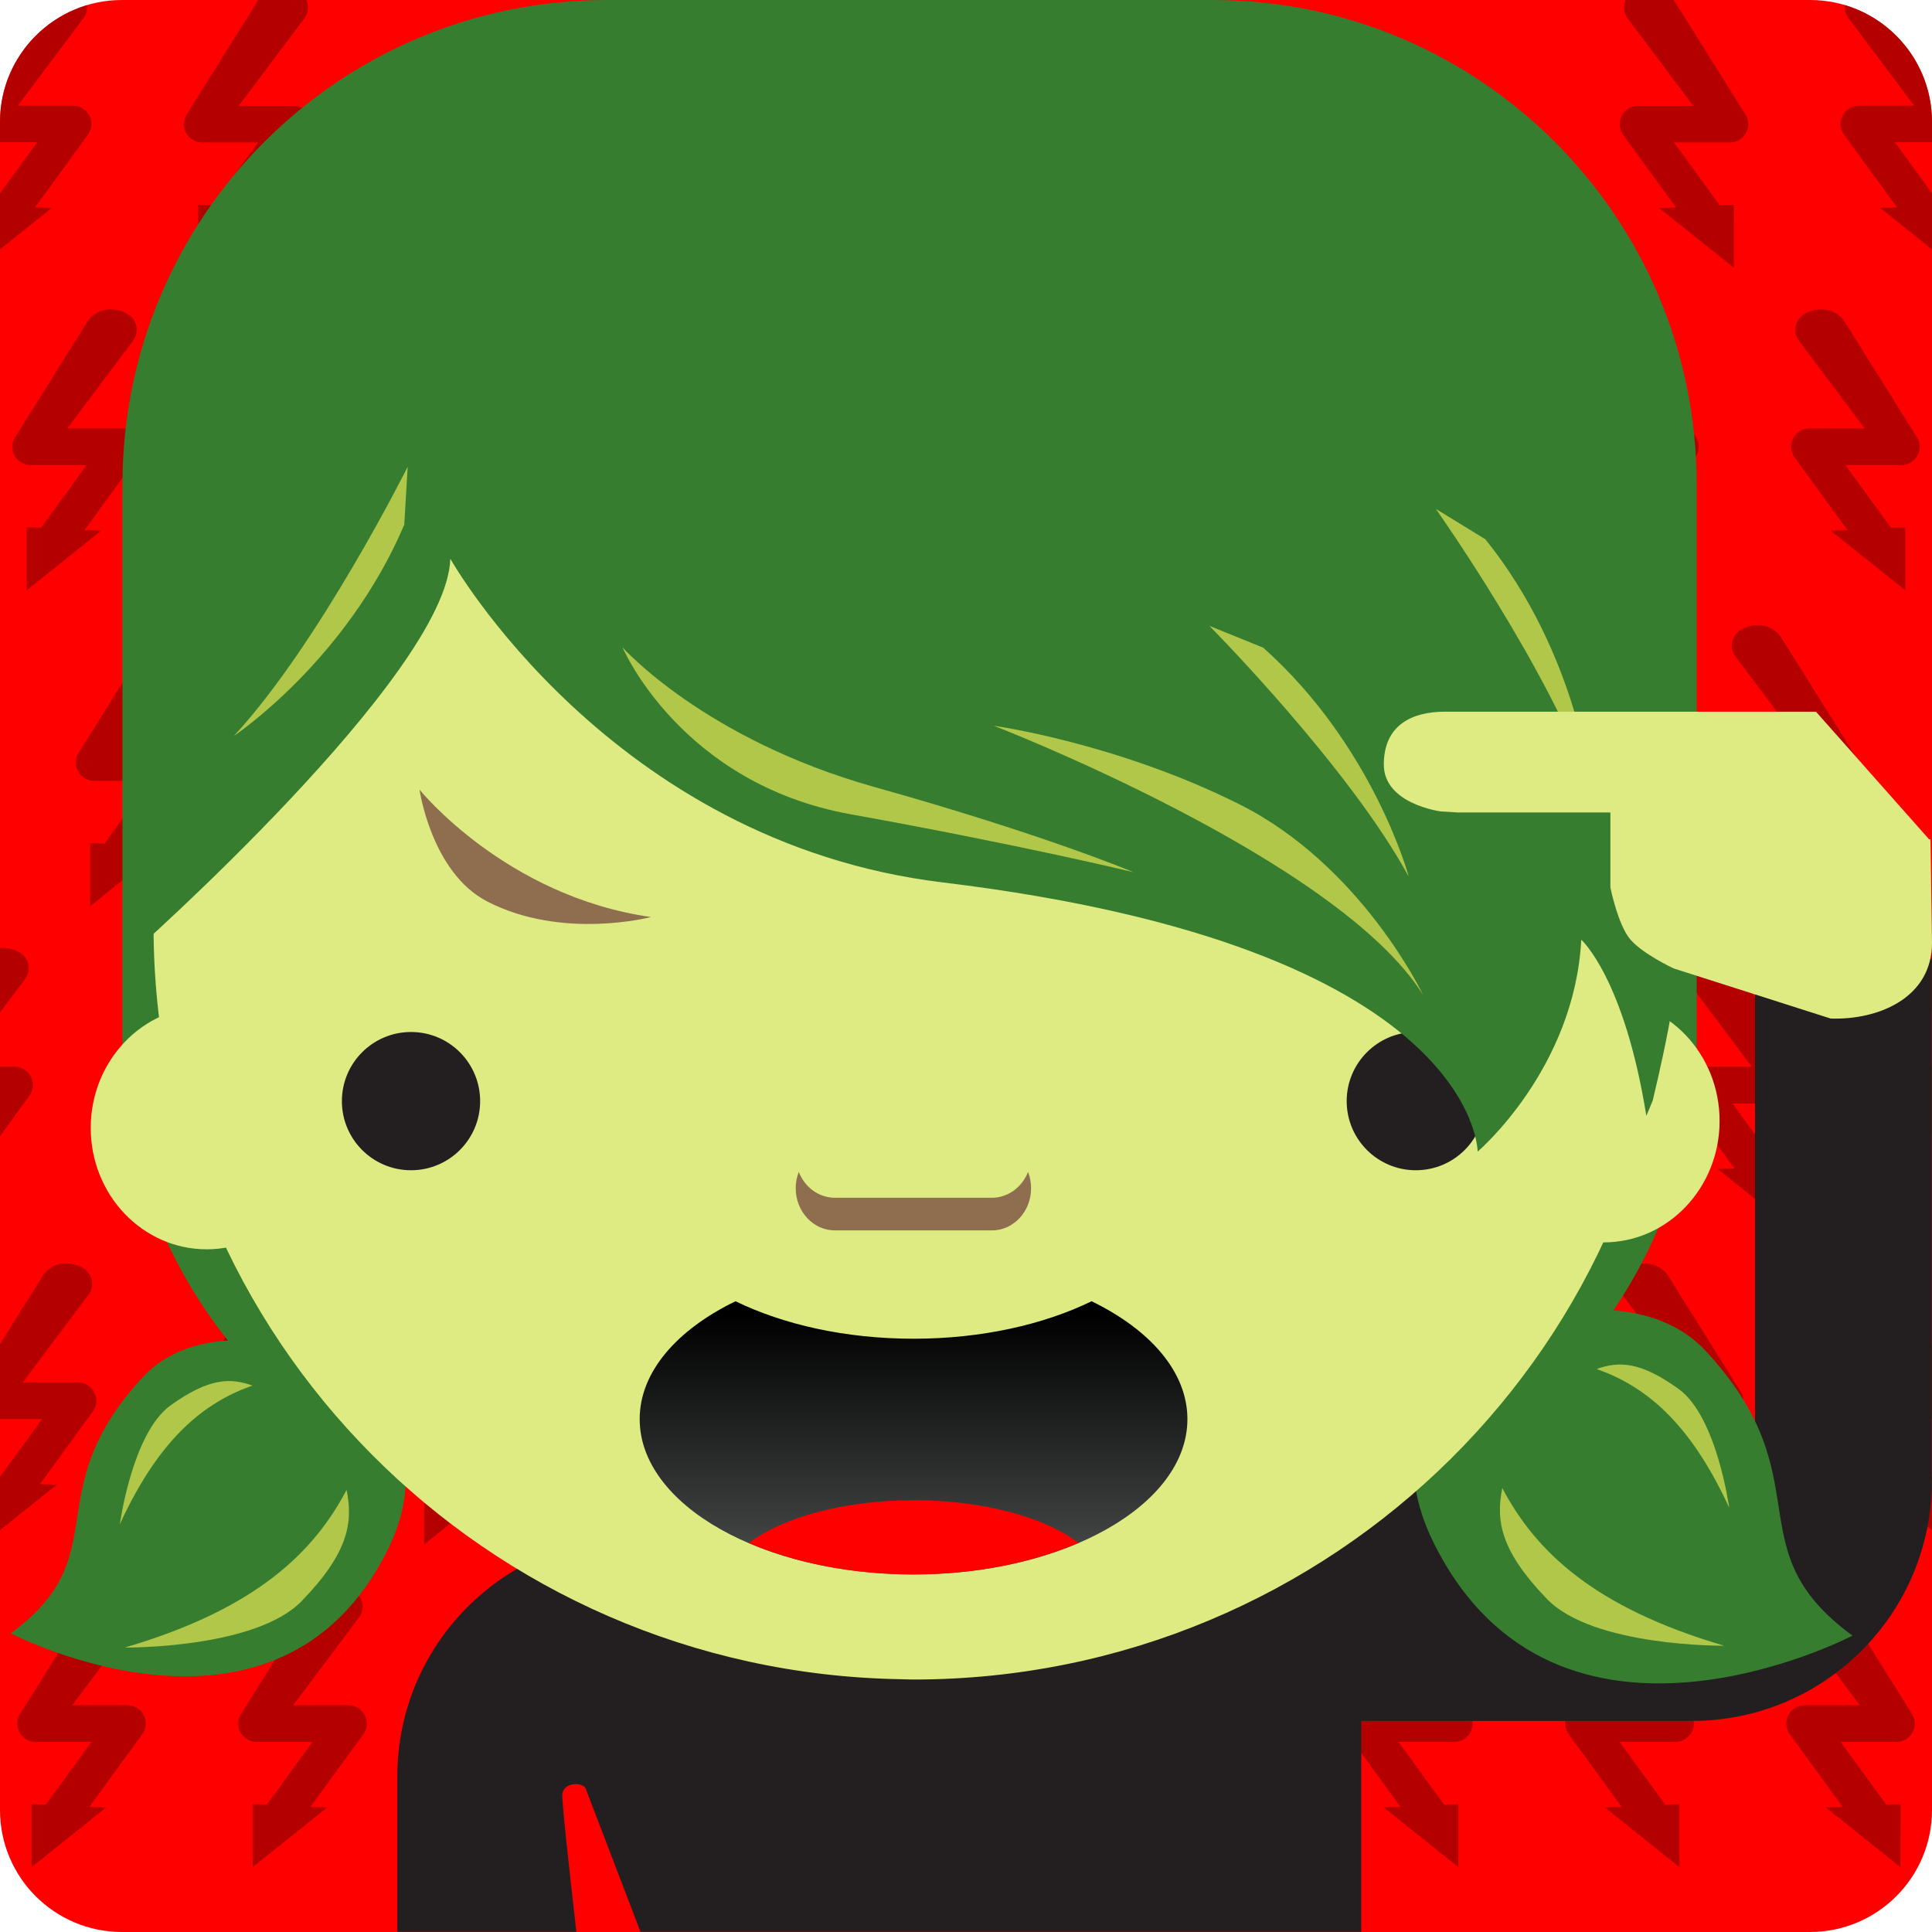 <svg xmlns="http://www.w3.org/2000/svg" viewBox="0 0 50 50" enable-background="new 0 0 50 50"><defs><linearGradient id="0" gradientUnits="userSpaceOnUse" y1="33.676" x2="0" y2="46.713"><stop offset=".024"/><stop offset="1" stop-color="#8c9191"/></linearGradient></defs><path fill="#f00" d="M50,46.843C50,48.587,48.586,50,46.842,50H3.157C1.414,50,0,48.587,0,46.843V3.158C0,1.414,1.414,0,3.157,0
		h43.685C48.586,0,50,1.414,50,3.158V46.843z"/><g opacity=".8" fill="#a30000"><path d="m11.991 24.676c-.21-.157-.737-.285-1.067.135l-1.868 2.986c-.108.144-.125.336-.045.497s.245.263.425.263h1.445l-1.181 1.625-.368-.015 0 1.633 1.935-1.547-.438-.012 1.367-1.88c.105-.144.12-.335.039-.494s-.245-.26-.423-.26h-1.428l1.699-2.267c.159-.209.116-.507-.093-.664"/><path d="m13.633 32.85c-.21-.156-.737-.284-1.066.136l-1.868 2.986c-.108.144-.125.336-.045.497.08.161.245.262.425.262h1.445l-1.18 1.624-.368-.014v1.632l1.934-1.546-.438-.013 1.367-1.879c.105-.144.12-.335.039-.495-.081-.159-.244-.259-.423-.259h-1.428l1.7-2.267c.157-.209.115-.507-.095-.664"/><path d="m5.256 38.34l0 1.632 1.934-1.546-.438-.013 1.367-1.879c.105-.144.12-.335.039-.495-.081-.159-.244-.259-.423-.259h-1.427l1.7-2.267c.157-.21.115-.508-.095-.665-.21-.156-.737-.284-1.067.136l-1.868 2.986c-.108.144-.126.336-.045.497s.245.262.425.262h1.445l-1.18 1.624-.368-.013"/><path d="m9.441 44.39c-.081-.158-.245-.259-.423-.259h-1.428l1.7-2.267c.157-.209.115-.507-.095-.664s-.737-.285-1.067.135l-1.868 2.986c-.108.145-.125.336-.045.497s.245.263.425.263h1.445l-1.181 1.623-.368-.013.002 1.632 1.934-1.547-.438-.012 1.367-1.879c.105-.144.121-.335.04-.495"/><path d="m10.71 16.328c-.21-.157-.737-.285-1.067.135l-1.868 2.987c-.108.144-.125.335-.045.497.081.161.245.263.424.263h1.446l-1.18 1.624-.368-.014v1.632l1.934-1.547-.437-.012 1.367-1.879c.105-.145.121-.335.039-.495-.081-.159-.244-.259-.423-.259h-1.428l1.7-2.267c.157-.21.115-.508-.095-.665"/><path d="m3.722 44.39c-.081-.158-.245-.259-.423-.259h-1.428l1.7-2.267c.158-.209.115-.507-.095-.664s-.737-.285-1.067.135l-1.868 2.986c-.108.145-.125.336-.045.497s.245.263.425.263h1.445l-1.181 1.623-.368-.013 0 1.632 1.934-1.547-.438-.012 1.367-1.879c.107-.144.122-.335.041-.495"/><path d="m9.07 8.155c-.21-.157-.736-.285-1.066.135l-1.868 2.987c-.108.144-.125.336-.045.497.08.161.245.263.425.263h1.445l-1.18 1.623-.368-.013.002 1.632 1.934-1.547-.438-.012 1.367-1.879c.105-.145.12-.335.039-.495-.081-.159-.244-.259-.423-.259h-1.429l1.7-2.267c.157-.21.115-.508-.095-.665"/><path d="m4.991 16.328c-.21-.157-.737-.285-1.067.135l-1.868 2.987c-.108.144-.125.335-.045.497.081.161.245.263.424.263h1.446l-1.18 1.624-.368-.014v1.632l1.934-1.547-.438-.011 1.367-1.879c.105-.145.12-.335.039-.495-.081-.159-.245-.259-.423-.259h-1.427l1.7-2.267c.157-.211.115-.509-.095-.666"/><path d="m1.035 38.41l1.367-1.879c.105-.144.12-.335.039-.495-.081-.159-.244-.259-.423-.259h-1.428l1.7-2.267c.157-.21.114-.508-.095-.665-.21-.156-.737-.284-1.067.136l-1.128 1.804v1.941h1.085l-1.085 1.494v1.381l1.473-1.178-.438-.013"/><path d="m14.737 44.13h-1.428l1.7-2.267c.158-.209.115-.507-.095-.664s-.737-.285-1.067.135l-1.868 2.986c-.108.145-.125.336-.045.497.081.161.245.263.425.263h1.445l-1.181 1.623-.368-.013v1.632l1.935-1.547-.438-.012 1.367-1.879c.105-.145.121-.336.04-.496-.081-.158-.245-.258-.423-.258"/><path d="m4.853 2.928c-.109.144-.126.337-.046.497.081.161.245.262.425.262h1.446l-1.181 1.625-.368-.014 0 1.632 1.934-1.546-.437-.013 1.367-1.879c.105-.144.121-.335.04-.495-.082-.159-.245-.259-.424-.259h-1.428l1.7-2.267c.106-.141.114-.32.049-.471h-1.247l-1.831 2.928"/><path d="m2.253.133c-1.303.39-2.253 1.596-2.253 3.02v.53h.958l-.958 1.319v1.453l1.346-1.076-.438-.012 1.367-1.879c.105-.144.121-.335.04-.495-.082-.159-.246-.259-.424-.259h-1.428l1.7-2.267c.075-.101.102-.221.09-.338"/><path d="m5.205 24.812l-1.868 2.986c-.108.144-.126.336-.045.497s.245.263.425.263h1.445l-1.181 1.624-.368-.015.002 1.633 1.935-1.547-.438-.012 1.367-1.88c.105-.144.12-.335.039-.494s-.245-.26-.423-.26h-1.428l1.7-2.267c.157-.21.115-.508-.095-.665s-.738-.283-1.067.137"/><path d="m2.282 8.29l-1.868 2.987c-.108.144-.125.336-.045.497.081.161.245.263.425.263h1.445l-1.18 1.623-.369-.014 0 1.632 1.934-1.547-.437-.011 1.367-1.879c.105-.145.12-.335.039-.495-.082-.159-.245-.259-.423-.259h-1.428l1.7-2.267c.158-.21.115-.508-.094-.665-.211-.157-.738-.285-1.067.135"/><path d="m.799 27.867c-.081-.159-.245-.26-.423-.26h-.376v1.799l.76-1.045c.105-.143.12-.335.039-.494"/><path d="m.553 24.676c-.116-.086-.33-.161-.553-.142v1.67l.647-.863c.158-.21.115-.508-.094-.665"/></g><g opacity=".8" fill="#a30000"><path d="m38.01 24.676c.21-.157.736-.285 1.066.135l1.868 2.986c.107.144.125.336.045.497-.081.161-.245.263-.425.263h-1.445l1.181 1.624.368-.015-.002 1.634-1.935-1.547.438-.012-1.367-1.88c-.105-.144-.121-.335-.04-.494s.245-.26.424-.26h1.428l-1.7-2.267c-.157-.209-.114-.507.096-.664"/><path d="m36.37 32.85c.211-.156.737-.284 1.067.136l1.868 2.986c.108.144.126.336.045.497s-.245.262-.425.262h-1.445l1.181 1.624.368-.014-.002 1.632-1.935-1.546.438-.013-1.368-1.879c-.104-.144-.12-.335-.039-.495.081-.159.245-.259.424-.259h1.428l-1.699-2.267c-.158-.209-.115-.507.094-.664"/><path d="m44.744 38.34l-.002 1.632-1.935-1.546.438-.013-1.367-1.879c-.105-.144-.12-.335-.039-.495.081-.159.244-.259.423-.259h1.428l-1.699-2.267c-.157-.21-.115-.508.095-.665.21-.156.737-.284 1.066.136l1.868 2.986c.108.144.126.336.045.497-.08.161-.244.262-.425.262h-1.445l1.181 1.624.368-.013"/><path d="m40.559 44.39c.082-.158.245-.259.424-.259h1.428l-1.7-2.267c-.157-.209-.114-.507.096-.664s.737-.285 1.066.135l1.868 2.986c.108.145.125.336.045.497s-.245.263-.425.263h-1.445l1.181 1.623.367-.013v1.632l-1.934-1.547.438-.012-1.367-1.879c-.107-.144-.122-.335-.041-.495"/><path d="m39.29 16.328c.21-.157.736-.285 1.066.135l1.868 2.987c.108.144.125.335.045.497-.08.161-.245.263-.425.263h-1.445l1.181 1.624.368-.014-.002 1.632-1.935-1.547.438-.011-1.367-1.879c-.104-.145-.119-.335-.038-.495.081-.159.244-.259.423-.259h1.428l-1.699-2.267c-.158-.211-.116-.509.094-.666"/><path d="m46.28 44.39c.081-.158.244-.259.423-.259h1.428l-1.699-2.267c-.157-.209-.115-.507.095-.664s.737-.285 1.067.135l1.867 2.986c.108.145.125.336.045.497s-.244.263-.424.263h-1.446l1.181 1.623.368-.013-.002 1.632-1.934-1.547.438-.012-1.367-1.879c-.106-.144-.121-.335-.04-.495"/><path d="m40.933 8.155c.21-.157.737-.285 1.066.135l1.868 2.987c.108.144.126.336.045.497-.08.161-.245.263-.425.263h-1.445l1.181 1.623.368-.013-.002 1.632-1.935-1.547.438-.011-1.367-1.879c-.105-.145-.121-.335-.039-.495.081-.159.244-.259.423-.259h1.428l-1.699-2.267c-.158-.211-.115-.509.095-.666"/><path d="m45.01 16.328c.21-.157.737-.285 1.066.135l1.868 2.987c.108.144.126.335.045.497-.08.161-.244.263-.425.263h-1.444l1.18 1.624.368-.014v1.632l-1.935-1.547.438-.011-1.367-1.879c-.105-.145-.12-.335-.039-.495.081-.159.244-.259.423-.259h1.429l-1.7-2.267c-.158-.211-.116-.509.094-.666"/><path d="m48.965 38.41l-1.367-1.879c-.104-.144-.12-.335-.039-.495.081-.159.244-.259.424-.259h1.428l-1.7-2.267c-.157-.21-.115-.508.095-.665.211-.156.737-.284 1.067.136l1.127 1.804v1.941h-1.085l1.085 1.494v1.381l-1.473-1.178.438-.013"/><path d="m35.26 44.13h1.429l-1.7-2.267c-.157-.209-.114-.507.096-.664s.736-.285 1.066.135l1.868 2.986c.107.145.125.336.045.497-.081.161-.245.263-.425.263h-1.445l1.18 1.623.368-.013v1.632l-1.935-1.547.438-.012-1.367-1.879c-.104-.145-.12-.336-.039-.496.08-.158.244-.258.422-.258"/><path d="m45.15 2.928c.108.144.125.336.045.497-.08.161-.244.262-.425.262h-1.445l1.181 1.624.368-.014-.002 1.633-1.934-1.546.438-.012-1.367-1.879c-.105-.144-.12-.335-.039-.495.081-.159.244-.259.423-.259h1.428l-1.7-2.267c-.106-.142-.114-.321-.049-.472h1.247l1.831 2.928"/><path d="m47.747.133c1.303.39 2.253 1.596 2.253 3.02v.53h-.958l.958 1.319v1.453l-1.346-1.076.438-.012-1.367-1.879c-.104-.144-.12-.335-.039-.495.081-.159.244-.259.423-.259h1.429l-1.7-2.267c-.076-.101-.104-.221-.091-.338"/><path d="m44.796 24.812l1.867 2.986c.108.144.126.336.045.497s-.244.263-.425.263h-1.445l1.181 1.624.368-.015-.002 1.633-1.934-1.547.438-.012-1.367-1.88c-.105-.144-.121-.335-.039-.494.081-.159.244-.26.423-.26h1.428l-1.699-2.267c-.158-.21-.115-.508.095-.665s.736-.283 1.066.137"/><path d="m47.719 8.29l1.867 2.987c.108.144.126.336.046.497-.081.161-.245.263-.426.263h-1.445l1.181 1.623.368-.013v1.632l-1.936-1.547.438-.011-1.367-1.879c-.105-.145-.12-.335-.039-.495.081-.159.244-.259.423-.259h1.428l-1.699-2.267c-.157-.209-.115-.507.095-.665s.737-.286 1.067.134"/><path d="m49.2 27.867c.081-.159.245-.26.423-.26h.376v1.799l-.76-1.045c-.104-.143-.12-.335-.039-.494"/><path d="m49.45 24.676c.116-.086.33-.161.553-.143v1.67l-.647-.863c-.158-.209-.116-.507.094-.664"/></g><path fill="#231f20" d="m45.42 24.812v12.925h-22.657v.595c0 3.426 2.778 6.205 6.205 6.205h14.822c3.427 0 6.205-2.779 6.205-6.205v-2.463-1.563-9.493h-4.575"/><g fill="#367d30"><path d="m.279 42.27c0 0 6.876 3.597 9.746-2.142 2.249-4.498-4.094-6.895-6.319-4.498-2.785 2.998-.643 4.604-3.427 6.64"/><path d="m47.943 42.33c0 0-7.641 3.996-10.829-2.38-2.499-4.998 4.549-7.66 7.02-4.998 3.094 3.331.715 5.116 3.808 7.378"/></g><path fill="#231f20" d="m31.31 39.77h-14.822c-3.427 0-6.205 2.778-6.205 6.205v4.02h24.945v-7.839c0 0-.491-2.391-3.918-2.391"/><path fill="#367d30" d="M43.91,26.882c0,6.924-5.612,12.536-12.536,12.536H15.706c-6.924,0-12.537-5.612-12.537-12.536V12.537
		C3.169,5.612,8.782,0,15.706,0h15.668C38.298,0,43.91,5.612,43.91,12.537V26.882z"/><g fill="#deeb82"><ellipse cx="5.348" cy="29.19" rx="3" ry="3.142"/><ellipse cx="41.503" cy="29.01" rx="3" ry="3.143"/><path d="m23.639 4.497c-.122 0-.242.007-.363.001-10.693.192-19.302 8.836-19.302 19.479s8.609 19.287 19.302 19.48c.121.002.241.009.363.009 10.86 0 19.664-8.726 19.664-19.489 0-10.764-8.804-19.489-19.664-19.489"/></g><path fill="url(#0)" d="m28.25 33.676c-1.239.604-2.847.97-4.607.97-1.761 0-3.368-.366-4.608-.97-1.516.737-2.48 1.829-2.48 3.05 0 2.22 3.173 4.02 7.088 4.02 3.914 0 7.087-1.801 7.087-4.02 0-1.221-.964-2.313-2.48-3.05"/><g fill="#231f20"><circle cx="10.637" cy="28.497" r="1.789"/><circle cx="36.641" cy="28.497" r="1.789"/></g><g fill="#8f6e4f"><path d="m25.669 30.998h-4.061c-.421 0-.782-.276-.936-.669-.051.131-.079.273-.079.424 0 .602.455 1.09 1.015 1.09h4.061c.561 0 1.015-.488 1.015-1.09 0-.15-.027-.293-.078-.424-.155.393-.516.669-.937.669"/><path d="m10.857 20.435c0 0 2.221 2.76 5.99 3.298 0 0-2.289.605-4.24-.404-1.445-.748-1.75-2.894-1.75-2.894"/><path d="m36.42 20.435c0 0-2.222 2.76-5.991 3.298 0 0 2.289.605 4.241-.404 1.445-.748 1.75-2.894 1.75-2.894"/></g><path fill="#367d30" d="m23.1 2.294c-10.435 0-19.259 8.943-19.911 19.12-.014.255.096 1.49.09 1.744.189.226.057 1.525.127 1.525 0 0 8.168-7.23 8.248-10.223 0 0 4.118 7.333 12.742 8.377 13.845 1.675 13.845 6.967 13.845 6.967s2.506-2.133 2.682-5.484c0 0 1.111.986 1.684 4.557.059-.133.111-.266.166-.398.344-1.443.742-3.301.742-4.849 0-3.604-.438-7.84-2.241-11.06-3.58-6.404-10.952-10.272-18.17-10.272"/><g fill="#b0c74a"><path d="m16.11 16.753c0 0 1.499 3.528 5.908 4.321 4.409.794 7.319 1.499 7.319 1.499s-2.293-.969-6.702-2.204-6.525-3.616-6.525-3.616"/><path d="m25.719 18.782c0 0 8.906 3.438 11.11 6.966 0 0-1.588-3.351-4.763-4.938-3.173-1.587-6.348-2.028-6.348-2.028"/><path d="m10.551 12.08c0 0-2.293 4.585-4.498 6.966 0 0 2.91-1.94 4.409-5.467l.089-1.499"/><path d="m8.97 38.558c-.857 1.629-2.358 3.087-5.741 4.081 0 0 3.383.035 4.583-1.208 1.201-1.243 1.33-2.02 1.158-2.873"/><path d="m6.533 35.858c-1.224.433-2.393 1.33-3.431 3.588 0 0 .32-2.362 1.31-3.073.989-.71 1.541-.721 2.121-.515"/><path d="m38.879 38.51c.857 1.629 2.358 3.087 5.741 4.081 0 0-3.383.035-4.583-1.208-1.201-1.243-1.329-2.02-1.158-2.873"/><path d="m41.32 35.43c1.224.432 2.393 1.33 3.431 3.588 0 0-.32-2.362-1.31-3.073-.989-.711-1.541-.721-2.121-.515"/><path d="m37.16 13.171c0 0 2.96 4.187 4.02 7.254 0 0-.337-3.481-2.738-6.468l-1.281-.786"/><path d="m31.3 16.198c0 0 3.609 3.64 5.159 6.491 0 0-.906-3.379-3.768-5.928l-1.391-.563"/></g><g fill="#f00"><path d="m15.15 46.27c-.125-.163-.56-.131-.598.158-.019.141.168 1.853.365 3.573h1.661l-1.428-3.731"/><path d="m19.38 39.934c1.186.508 2.658.813 4.258.813 1.607 0 3.086-.308 4.274-.819-.875-.66-2.455-1.102-4.262-1.102-1.813-0-3.395.445-4.27 1.108"/></g><path fill="#deeb82" d="m49.92 21.716l-2.923-3.298h-9.601c-.852 0-1.583.345-1.583 1.369 0 1.025 1.478 1.213 1.478 1.213l.434.026h3.952v1.942c0 0 .191.954.507 1.334.316.381 1.13.761 1.13.761l4.064 1.297c1.24.04 2.622-.536 2.622-1.962l-.039-2.676-.041-.006"/></svg>